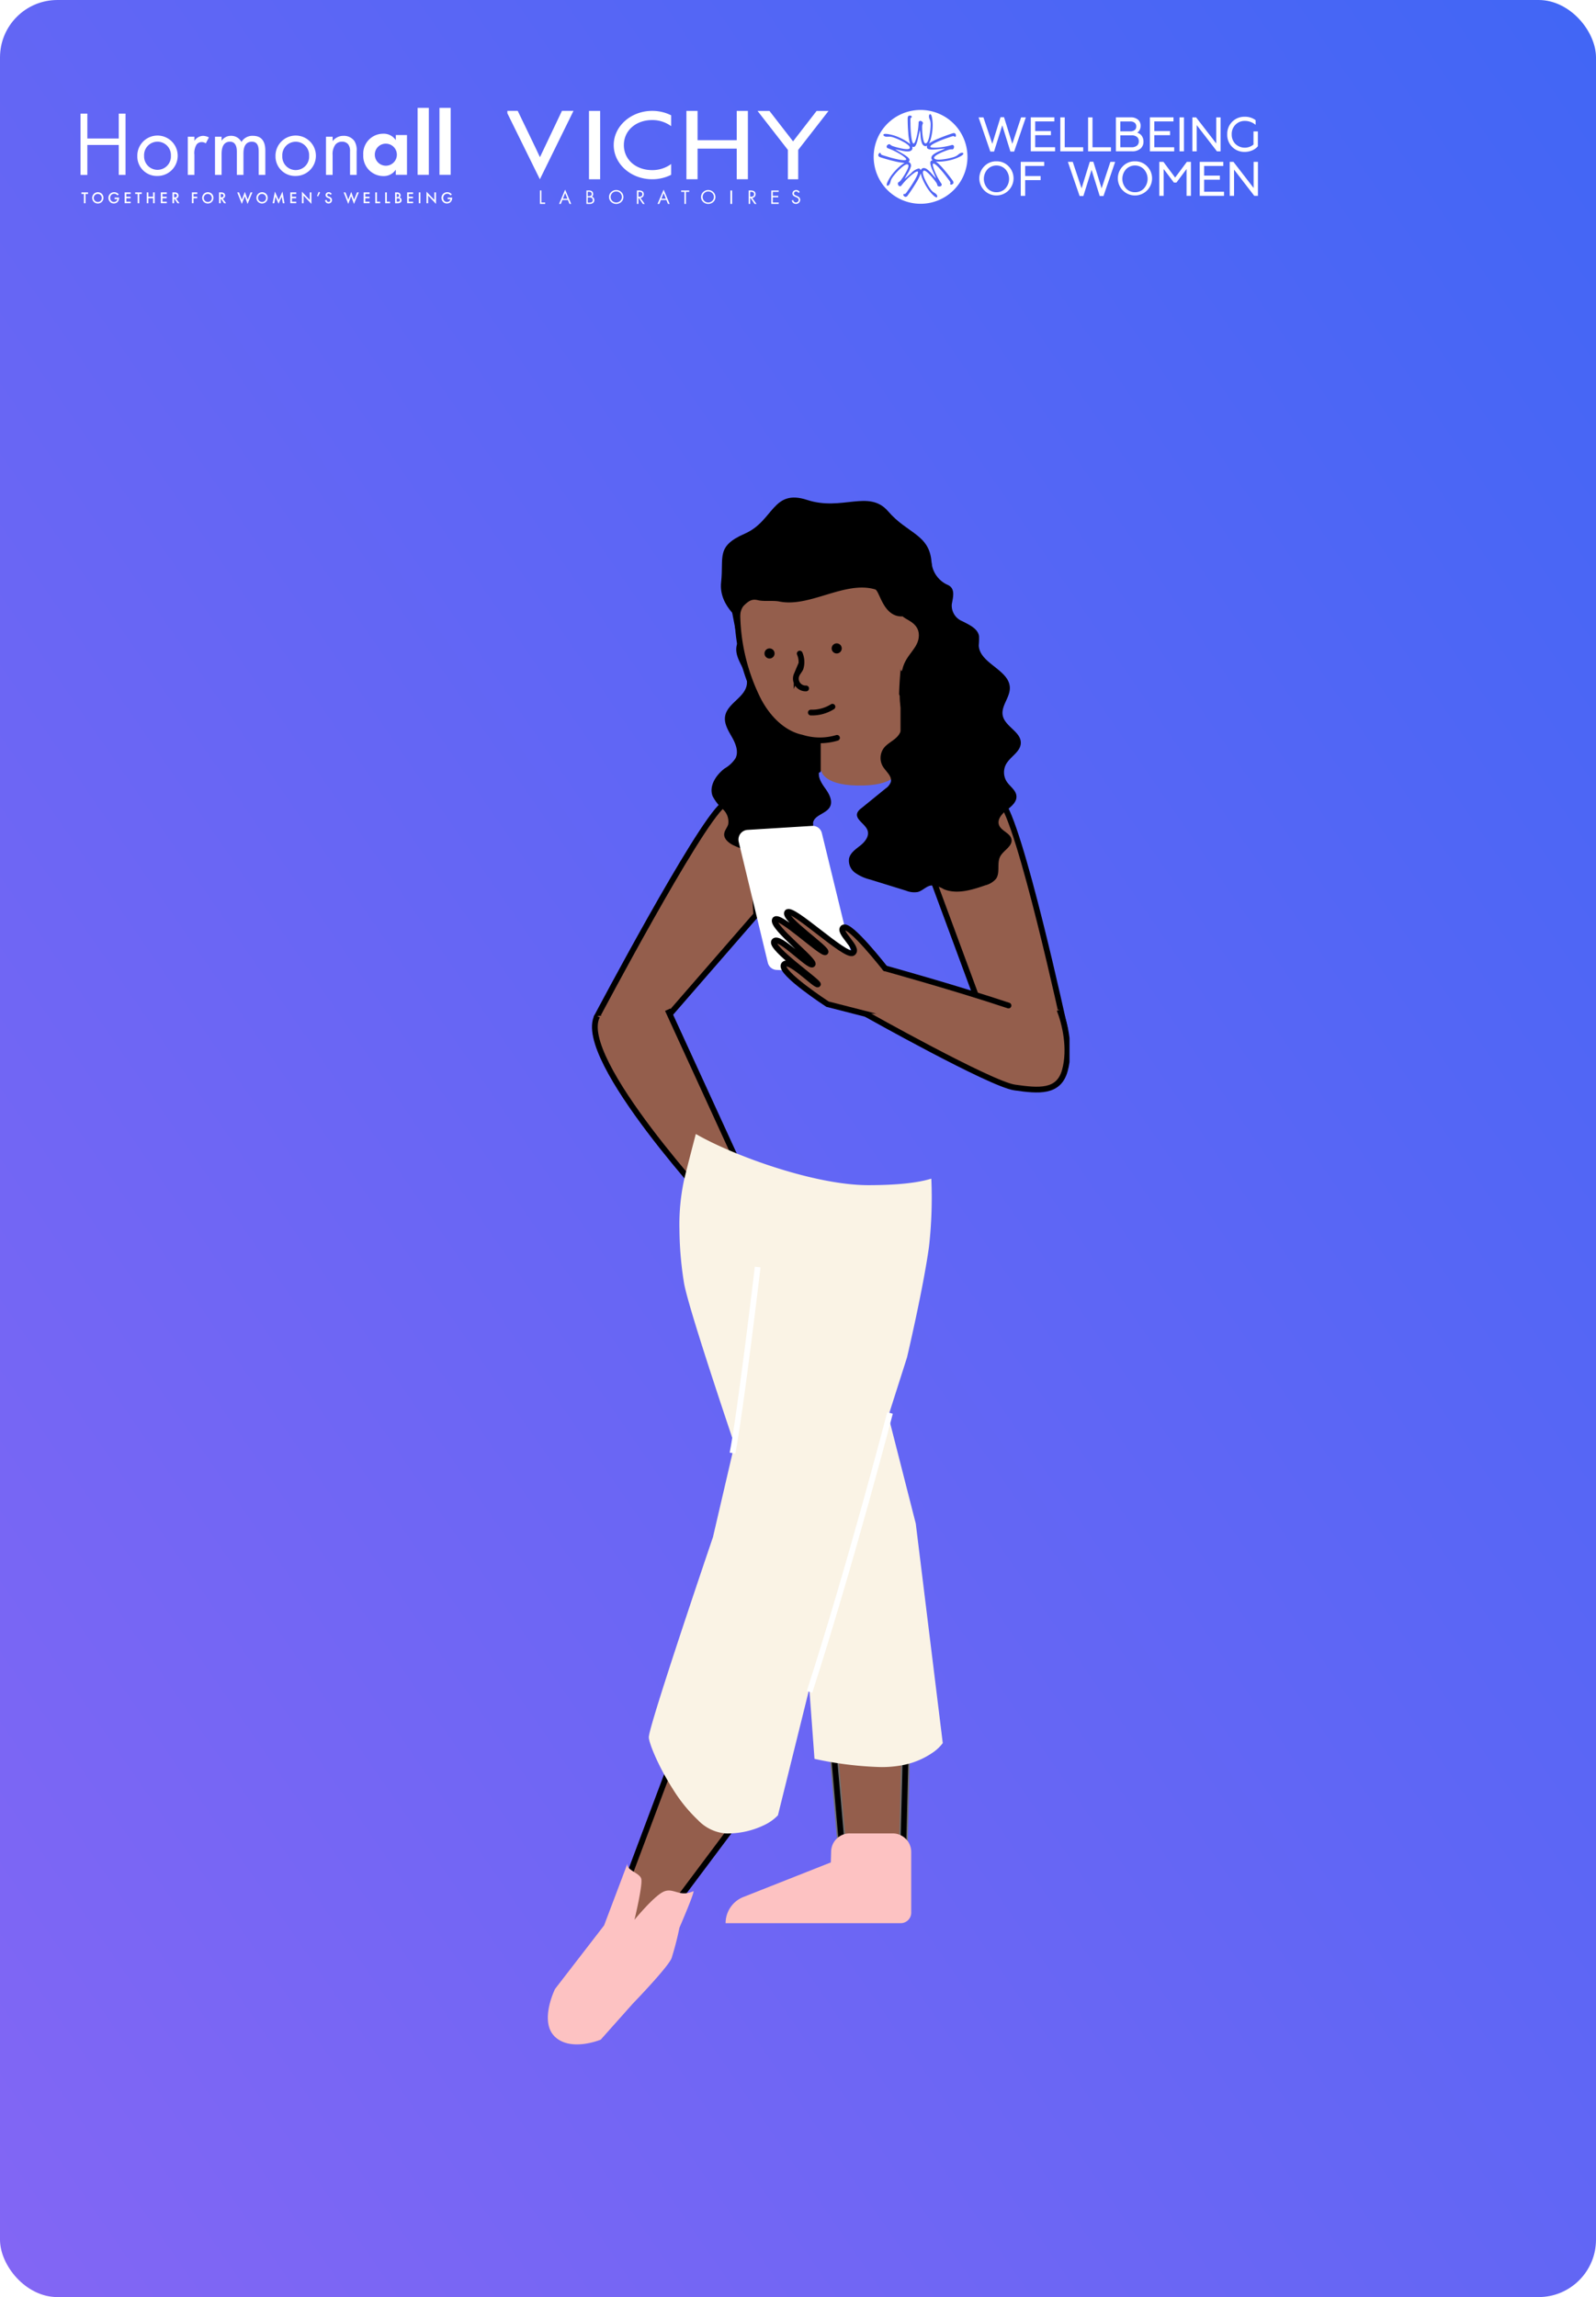 <svg xmlns="http://www.w3.org/2000/svg" xmlns:xlink="http://www.w3.org/1999/xlink" width="278" height="400" viewBox="0 0 278 400">
  <defs>
    <linearGradient id="linear-gradient" y1="1" x2="1" gradientUnits="objectBoundingBox">
      <stop offset="0" stop-color="#8366f4"/>
      <stop offset="1" stop-color="#4166f5"/>
    </linearGradient>
    <clipPath id="clip-path">
      <rect id="Rectangle_257" data-name="Rectangle 257" width="90.871" height="269.36" fill="none"/>
    </clipPath>
    <clipPath id="clip-path-2">
      <rect id="Rectangle_74581" data-name="Rectangle 74581" width="314.673" height="445.037" fill="none"/>
    </clipPath>
    <clipPath id="clip-path-10">
      <rect id="Rectangle_74594" data-name="Rectangle 74594" width="55.946" height="18.753" fill="none"/>
    </clipPath>
    <clipPath id="clip-path-12">
      <rect id="Rectangle_74596" data-name="Rectangle 74596" width="68.529" height="18.753" fill="none"/>
    </clipPath>
    <clipPath id="clip-Puberty_Playbook">
      <rect width="278" height="400"/>
    </clipPath>
  </defs>
  <g id="Puberty_Playbook" clip-path="url(#clip-Puberty_Playbook)">
    <rect id="GettyImages-1796527477" width="278" height="400" rx="10" fill="url(#pattern)"/>
    <g id="Group_12265" data-name="Group 12265">
      <rect id="GettyImages-1288684799" width="278" height="400" rx="10" fill="url(#linear-gradient)"/>
    </g>
    <g id="Group_12503" data-name="Group 12503" transform="translate(95.423 86.64)">
      <path id="Path_1454" data-name="Path 1454" d="M17.834,148.8l-9.6,25.574.588,5.653,6.468-2.125,16.363-21.852Z" transform="translate(3.923 70.93)" fill="#945e4c"/>
      <path id="Path_1455" data-name="Path 1455" d="M17.834,148.8l-9.6,25.574.588,5.653,6.468-2.125,8.452-11.287,7.911-10.565Z" transform="translate(3.923 70.93)" fill="none" stroke="#000" stroke-miterlimit="10" stroke-width="1"/>
      <path id="Path_1456" data-name="Path 1456" d="M33.381,144.789l2.547,29,6.271,1.962,3.625-.983.784-32.14Z" transform="translate(15.911 67.989)" fill="#945e4c" stroke="#707070" stroke-width="1.5"/>
      <path id="Path_1457" data-name="Path 1457" d="M33.381,144.789l2.547,29,6.271,1.962,3.625-.983.784-32.14Z" transform="translate(15.911 67.989)" fill="none" stroke="#000" stroke-miterlimit="10" stroke-width="1"/>
      <g id="Group_570" data-name="Group 570">
        <g id="Group_569" data-name="Group 569" clip-path="url(#clip-path)">
          <path id="Path_1458" data-name="Path 1458" d="M32.4,34.427s-.391-.784-4.7,2.744S5.827,73.913,5.827,73.913L13.1,79.764,33.519,56.276Z" transform="translate(2.778 16.375)" fill="#945e4c"/>
          <path id="Path_1459" data-name="Path 1459" d="M32.4,34.427s-.391-.784-4.7,2.744S5.827,73.913,5.827,73.913L13.1,79.764,33.519,56.276Z" transform="translate(2.778 16.375)" fill="none" stroke="#000" stroke-miterlimit="10" stroke-width="1"/>
          <path id="Path_1460" data-name="Path 1460" d="M5.96,61.5c-3.9,7.386,21.09,34.2,21.09,34.2l5.193-4.753L18.231,60.395" transform="translate(2.644 28.788)" fill="#945e4c"/>
          <path id="Path_1461" data-name="Path 1461" d="M5.96,61.5c-3.9,7.386,21.09,34.2,21.09,34.2l5.193-4.753L18.231,60.395" transform="translate(2.644 28.788)" fill="none" stroke="#000" stroke-miterlimit="10" stroke-width="1"/>
          <path id="Subtraction_1" data-name="Subtraction 1" d="M13.374,121.8a7.5,7.5,0,0,1-4.818-2.329,26.539,26.539,0,0,1-4.294-5.277C1.7,110.217,0,106.051,0,105.04c0-2.033,11.058-34.507,11.17-34.835l3.753-16.124c-3.71-11.026-8.249-24.864-8.8-28.167a60.95,60.95,0,0,1-.79-9.358,36.847,36.847,0,0,1,.79-8.476C6.556,6.276,7.251,3.558,8.188,0c6.263,3.643,20.558,8.914,30.026,8.914,4.887,0,8.585-.382,10.991-1.134A76.1,76.1,0,0,1,48.8,19.643C47.781,27,45,38.781,44.976,38.9l-3.258,10.21L46.5,67.853l4.7,38.216a7.285,7.285,0,0,1-1.66,1.592,13.832,13.832,0,0,1-5.787,2.327,19.57,19.57,0,0,1-3.375.256,61.607,61.607,0,0,1-11.521-1.431l-.9-12.221L22.488,118.64a7.862,7.862,0,0,1-2.131,1.578A14.647,14.647,0,0,1,13.374,121.8Z" transform="translate(17.593 110.824)" fill="#faf3e5" stroke="rgba(0,0,0,0)" stroke-miterlimit="10" stroke-width="1"/>
          <path id="Path_1464" data-name="Path 1464" d="M51.644,34.017s.93-.716,4.263,2.67,11.17,39.594,11.17,39.594l-4.7,8.039L56.054,82.6,44.631,50.6Z" transform="translate(22.977 16.185)" fill="#945e4c"/>
          <path id="Path_1465" data-name="Path 1465" d="M51.5,34.017s.93-.716,4.263,2.67,11.17,39.594,11.17,39.594l-4.7,8.039L55.9,82.6,44.254,51.112Z" transform="translate(23.126 16.185)" fill="none" stroke="#000" stroke-miterlimit="10" stroke-width="1"/>
          <path id="Path_1467" data-name="Path 1467" d="M27.834,15.329c-2.128.056-4.278,1.773-4.217,3.9.062,2.181,2.255,4.045,1.812,6.18-.452,2.174-3.383,3.167-3.752,5.356-.217,1.28.535,2.5,1.177,3.625s1.211,2.513.645,3.681a5.516,5.516,0,0,1-1.881,1.781c-1.519,1.131-2.8,3.073-2.118,4.841a8.052,8.052,0,0,0,1.784,2.276,2.926,2.926,0,0,1,.93,2.626c-.171.586-.653,1.072-.7,1.68-.063.842.715,1.49,1.455,1.895a14.239,14.239,0,0,0,11.571.443c1.217-.444,2.562-1.268,2.6-2.564A10.239,10.239,0,0,1,37,49.285c.278-1.342,2.289-1.521,2.933-2.73.536-1.013-.112-2.23-.78-3.162s-1.415-2.041-1.054-3.129c.412-1.246,2.058-1.707,2.566-2.918a2.77,2.77,0,0,0-.25-2.3c-.369-.709-.9-1.319-1.323-2a7.552,7.552,0,0,1-1.026-5.207" transform="translate(9.206 7.307)"/>
          <path id="Path_1468" data-name="Path 1468" d="M32.02,39.23V26.736l14.4-9.113V32.616s.146,4.52.146,5.879" transform="translate(15.263 8.4)" fill="#945e4c"/>
          <path id="Path_1469" data-name="Path 1469" d="M32.02,39.23V26.736l14.4-9.113V32.616s.146,4.52.146,5.879" transform="translate(15.263 8.4)" fill="none" stroke="#000" stroke-linecap="round" stroke-miterlimit="10" stroke-width="0.497"/>
          <path id="Path_1470" data-name="Path 1470" d="M24.568,21.952s-4.606-2.812-4.115-7.209S19.5,8.507,24.568,6.295,29.37-1.571,35.445.418s10.769-1.9,14.11,1.989,7.16,3.971,7.546,8.779.574,7.183.574,7.183l-5.083,5.1L25.156,21.952" transform="translate(9.732 0)"/>
          <path id="Path_1471" data-name="Path 1471" d="M51.031,32.15A65.743,65.743,0,0,1,52.172,21.8L50.69,15.338a14.42,14.42,0,0,0-8.9-10.245l-.707-.272A20.923,20.923,0,0,0,25.923,7.008c-1.794,1.391-3.566,3.863-3.566,10.616a34.2,34.2,0,0,0,3.557,15.421c1.72,3.4,4.474,6.053,7.662,6.722a10.481,10.481,0,0,0,6.139.047" transform="translate(10.657 2.032)" fill="#945e4c"/>
          <path id="Path_1472" data-name="Path 1472" d="M51.031,32.15A65.743,65.743,0,0,1,52.172,21.8L50.69,15.338a14.42,14.42,0,0,0-8.9-10.245l-.707-.272A20.923,20.923,0,0,0,25.923,7.008c-1.794,1.391-3.566,3.863-3.566,10.616a34.2,34.2,0,0,0,3.557,15.421c1.72,3.4,4.474,6.053,7.662,6.722a10.481,10.481,0,0,0,6.139.047" transform="translate(10.657 2.032)" fill="none" stroke="#000" stroke-linecap="round" stroke-miterlimit="10" stroke-width="1"/>
          <path id="Path_1473" data-name="Path 1473" d="M24.023,39.42l11.323-.7A1.636,1.636,0,0,1,37.017,40l5.419,22.222a1.677,1.677,0,0,1-1.645,2.113L29.1,63.8a1.641,1.641,0,0,1-1.506-1.282L22.54,41.527a1.689,1.689,0,0,1,1.483-2.107" transform="translate(10.72 18.455)" fill="#fff"/>
          <path id="Path_1474" data-name="Path 1474" d="M40.093,55.117,36.566,62.8,64.3,75.374,68.51,64.015Z" transform="translate(17.43 26.273)" fill="#945e4c"/>
          <path id="Path_1475" data-name="Path 1475" d="M46.051,58.7c-.09-.087-6.087-7.8-7.262-7.112s2.88,3.652,1.61,4.44-10.6-8.167-11.409-7.085,7.221,6.469,6.661,6.94-8.286-6.921-8.82-5.625,7.16,7.154,6.583,7.748-5.867-5.174-6.7-4.017S34.79,61.27,34.329,61.5s-5.238-4.8-5.954-3.4,7.637,6.834,7.637,6.834l8.213,2.1" transform="translate(12.707 23.285)" fill="#945e4c"/>
          <path id="Path_1476" data-name="Path 1476" d="M46.051,58.7c-.09-.087-6.087-7.8-7.262-7.112s2.88,3.652,1.61,4.44-10.6-8.167-11.409-7.085,7.221,6.469,6.661,6.94-8.286-6.921-8.82-5.625,7.16,7.154,6.583,7.748-5.867-5.174-6.7-4.017S34.79,61.27,34.329,61.5s-5.238-4.8-5.954-3.4,7.637,6.834,7.637,6.834l8.213,2.1" transform="translate(12.707 23.285)" fill="none" stroke="#000" stroke-linecap="round" stroke-miterlimit="10" stroke-width="1"/>
          <path id="Path_1477" data-name="Path 1477" d="M61.279,61.994c-9.217-3.074-21.488-6.475-21.488-6.475" transform="translate(18.967 26.464)" fill="#945e4c"/>
          <path id="Path_1478" data-name="Path 1478" d="M61.279,61.994c-9.217-3.074-21.488-6.475-21.488-6.475" transform="translate(18.967 26.464)" fill="none" stroke="#000" stroke-linecap="round" stroke-miterlimit="10" stroke-width="1"/>
          <path id="Path_1479" data-name="Path 1479" d="M37.5,61.12S59.241,73.339,63.444,73.943s7.664.918,8.737-2.936,0-8.278-.926-10.613" transform="translate(17.874 28.788)" fill="#945e4c"/>
          <path id="Path_1480" data-name="Path 1480" d="M37.5,61.12S59.241,73.339,63.444,73.943s7.664.918,8.737-2.936,0-8.278-.926-10.613" transform="translate(17.874 28.788)" fill="none" stroke="#000" stroke-miterlimit="10" stroke-width="1"/>
          <path id="Path_1481" data-name="Path 1481" d="M32.266,29.669V33.48s.372,2.761,7.525,2.516,6.271-4.157,6.271-4.157Z" transform="translate(15.38 14.142)" fill="#945e4c"/>
          <path id="Path_1482" data-name="Path 1482" d="M44.534,29.466a9.749,9.749,0,0,0,.186,4.325c.233,1.438.282,3.058-.632,4.192-.688.852-1.809,1.274-2.479,2.141a2.909,2.909,0,0,0-.173,3.216c.549.9,1.645,1.691,1.382,2.71a2.344,2.344,0,0,1-.91,1.131l-4.266,3.467a1.941,1.941,0,0,0-.653.755c-.447,1.183,1.437,1.926,1.8,3.136.294.97-.478,1.93-1.271,2.562s-1.734,1.252-1.967,2.24A2.605,2.605,0,0,0,36.6,61.849a7.656,7.656,0,0,0,2.6,1.175l6.264,1.939a3.77,3.77,0,0,0,2.066.233c.846-.227,1.478-1.029,2.346-1.139a4.558,4.558,0,0,1,2.188.66c2.283.933,4.866.128,7.2-.679a3.579,3.579,0,0,0,1.893-1.149c.749-1.1.1-2.692.716-3.869.573-1.094,2.177-1.769,1.968-2.986-.19-1.116-1.8-1.443-2.177-2.512-.346-.981.517-1.946,1.339-2.583s1.782-1.413,1.7-2.45c-.077-1.019-1.116-1.648-1.683-2.5a2.993,2.993,0,0,1-.127-3.039c.737-1.333,2.51-2.146,2.569-3.668.077-1.962-2.744-2.877-3.142-4.8-.341-1.646,1.248-3.135,1.233-4.817-.027-3.179-5.319-4.247-5.412-7.425a12.108,12.108,0,0,0,.047-1.6c-.216-1.326-1.694-1.96-2.884-2.584a2.935,2.935,0,0,1-1.861-2.971c.22-1.232.656-2.7-.65-3.336a4.771,4.771,0,0,1-2.86-3.768c-.217-1.311-1.31.546-1.855-.666" transform="translate(16.923 3.489)"/>
          <path id="Path_1483" data-name="Path 1483" d="M42.074,13.979c.357.636,2.856,1.076,2.856,3.355s-2.252,3.3-2.856,5.879-1.323-10.068,0-9.234" transform="translate(19.7 6.644)" fill="#945e4c"/>
          <path id="Path_1484" data-name="Path 1484" d="M26.17,90.741s-2.987,25.239-4.386,32.41" transform="translate(10.384 43.253)" fill="none" stroke="#fff" stroke-miterlimit="10" stroke-width="1"/>
          <path id="Path_1485" data-name="Path 1485" d="M44.889,107.952s-7.01,26.911-14.018,48.557" transform="translate(14.715 51.457)" fill="none" stroke="#fff" stroke-miterlimit="10" stroke-width="1"/>
          <path id="Path_1486" data-name="Path 1486" d="M35.237,18.074a.878.878,0,1,1-.877-.877.877.877,0,0,1,.877.877" transform="translate(15.959 8.197)"/>
          <path id="Path_1487" data-name="Path 1487" d="M27.314,18.669a.878.878,0,1,1-.877-.877.877.877,0,0,1,.877.877" transform="translate(12.183 8.481)"/>
          <path id="Path_1488" data-name="Path 1488" d="M29.929,18.4a3.685,3.685,0,0,1,.146,2.555c-.183.406-.509.734-.682,1.144a1.707,1.707,0,0,0,1.657,2.37" transform="translate(13.948 8.77)" fill="none" stroke="#000" stroke-linecap="round" stroke-miterlimit="10" stroke-width="1"/>
          <path id="Path_1489" data-name="Path 1489" d="M31.024,25.682a6.694,6.694,0,0,0,3.766-1.014" transform="translate(14.788 11.758)" fill="none" stroke="#000" stroke-linecap="round" stroke-miterlimit="10" stroke-width="1"/>
          <path id="Path_1490" data-name="Path 1490" d="M22.768,23.453c.467-1.974.072-4.888,1.187-5.952.885-.845,1.413-1.13,2.426-.882s2.658.009,3.674.22c5.322,1.1,11.429-3.665,16.71-2.107.859.254,1.443,5.413,5.4,4.631.861-.17-1.731-4.833-1.6-6.248a6.226,6.226,0,0,0-.952-3.464A20.132,20.132,0,0,0,46.9,5.394a8.838,8.838,0,0,0-5.945-2.6,26.646,26.646,0,0,0-9.9.814,7.941,7.941,0,0,0-2.444,1.022A14.018,14.018,0,0,0,25.957,7.3a23.881,23.881,0,0,0-2.894,4.025A13.068,13.068,0,0,0,21.5,16.889" transform="translate(10.246 1.26)"/>
          <path id="Path_1491" data-name="Path 1491" d="M13.918,161.043c-.471,1.243,2.058,1.666,2.352,2.744s-1.177,7.153-1.177,7.153,3.528-4.312,5.193-4.948,2.646,1.029,5,0c.659-.636-2.358,6.32-2.358,6.32a53.073,53.073,0,0,1-1.364,5.291c-.588,1.568-6.762,7.937-6.762,7.937l-5.585,6.271s-5.149,2.156-7.964-.489,0-8.33,0-8.33L9.8,171.92s4.587-12.12,4.115-10.877" transform="translate(0 76.721)" fill="#fdc2c2"/>
          <path id="Path_1492" data-name="Path 1492" d="M42.57,157.53h7.5a3.232,3.232,0,0,1,3.232,3.232v10.571a1.824,1.824,0,0,1-1.824,1.825H20.971a4.9,4.9,0,0,1,3.1-4.556l15.226-6.019.056-1.929a3.222,3.222,0,0,1,3.219-3.126" transform="translate(9.996 75.089)" fill="#fdc2c2"/>
        </g>
      </g>
    </g>
    <g id="Group_12568" data-name="Group 12568" transform="translate(-5)">
      <path id="Path_17097" data-name="Path 17097" d="M37.183,41.759h5.471V37.425h1.183v10.67H42.655V42.88H37.183V48.1H36V37.425h1.184Z" transform="translate(-16.97 -17.641)" fill="#fff"/>
      <g id="Group_12541" data-name="Group 12541">
        <g id="Group_12540" data-name="Group 12540" clip-path="url(#clip-path-2)">
          <path id="Path_17098" data-name="Path 17098" d="M55.883,48.206a2.339,2.339,0,0,0,4.671.241,2.283,2.283,0,0,0,0-.241,2.34,2.34,0,1,0-4.671,0m-1.184,0a3.519,3.519,0,1,1,3.552,3.486h-.033A3.409,3.409,0,0,1,54.7,48.4c0-.063,0-.127,0-.19" transform="translate(-25.784 -21.049)" fill="#fff"/>
          <path id="Path_17099" data-name="Path 17099" d="M71.342,44.908h1.152v.721a1.845,1.845,0,0,1,1.5-.88,2.411,2.411,0,0,1,1.023.27l-.543,1.04a1.191,1.191,0,0,0-.672-.224,1.114,1.114,0,0,0-.927.417,2.859,2.859,0,0,0-.384,1.792v3.5H71.342V44.908Z" transform="translate(-33.629 -21.093)" fill="#fff"/>
          <path id="Path_17100" data-name="Path 17100" d="M80.3,44.906H81.45v.7a1.929,1.929,0,0,1,1.648-.863,1.986,1.986,0,0,1,1.808,1.072,2.213,2.213,0,0,1,2-1.072c1.969,0,2.16,1.648,2.16,2.592v4.208H87.913V47.514c0-.752-.1-1.744-1.183-1.744-1.328,0-1.472,1.28-1.472,2.08v3.695H84.106V47.608c0-.464.015-1.84-1.2-1.84-1.313,0-1.455,1.359-1.455,2.16v3.616H80.3V44.9Z" transform="translate(-37.852 -21.091)" fill="#fff"/>
          <path id="Path_17101" data-name="Path 17101" d="M101.422,48.206a2.339,2.339,0,0,0,4.672.241c0-.08,0-.161,0-.241a2.34,2.34,0,1,0-4.672,0m-1.184,0a3.519,3.519,0,1,1,3.552,3.486h-.033a3.409,3.409,0,0,1-3.518-3.3c0-.063,0-.127,0-.19" transform="translate(-47.25 -21.049)" fill="#fff"/>
          <path id="Path_17102" data-name="Path 17102" d="M116.882,44.906h1.152v.767a2.345,2.345,0,0,1,1.9-.927,2.253,2.253,0,0,1,1.9.912,2.967,2.967,0,0,1,.384,1.776v4.111h-1.152V47.464a1.954,1.954,0,0,0-.3-1.216,1.3,1.3,0,0,0-1.087-.48,1.449,1.449,0,0,0-1.168.512,2.8,2.8,0,0,0-.48,1.793v3.471h-1.152V44.9Z" transform="translate(-55.096 -21.092)" fill="#fff"/>
          <path id="Path_17103" data-name="Path 17103" d="M131.171,47.738a1.92,1.92,0,1,0,1.919-1.953,1.9,1.9,0,0,0-1.92,1.873c0,.027,0,.053,0,.08Zm3.648-3.456h1.952v6.926h-1.952v-.9a2.483,2.483,0,0,1-2.128,1.12,3.514,3.514,0,0,1-3.534-3.694,3.472,3.472,0,0,1,3.44-3.68,2.511,2.511,0,0,1,2.224,1.12v-.9Z" transform="translate(-60.882 -20.767)" fill="#fff"/>
        </g>
      </g>
      <rect id="Rectangle_74582" data-name="Rectangle 74582" width="1.952" height="11.66" transform="translate(77.743 18.781)" fill="#fff"/>
      <rect id="Rectangle_74583" data-name="Rectangle 74583" width="1.952" height="11.66" transform="translate(81.55 18.781)" fill="#fff"/>
      <path id="Path_17104" data-name="Path 17104" d="M37.011,63.648v1.617h-.289V63.648h-.433v-.27h1.156v.27Z" transform="translate(-17.106 -29.875)" fill="#fff"/>
      <g id="Group_12543" data-name="Group 12543">
        <g id="Group_12542" data-name="Group 12542" clip-path="url(#clip-path-2)">
          <path id="Path_17105" data-name="Path 17105" d="M41.507,64.3a.7.7,0,1,0-.7.714.676.676,0,0,0,.7-.655c0-.02,0-.039,0-.059m.289,0a.982.982,0,1,1-.985-.98h0a.959.959,0,0,1,.982.933V64.3" transform="translate(-18.776 -29.846)" fill="#fff"/>
          <path id="Path_17106" data-name="Path 17106" d="M46.259,64.253h.778v.014a1.028,1.028,0,0,1-.28.764.879.879,0,0,1-.642.241.824.824,0,0,1-.643-.257.99.99,0,0,1,.705-1.7,1.023,1.023,0,0,1,.493.119.858.858,0,0,1,.306.283l-.229.162a.769.769,0,0,0-.232-.215.631.631,0,0,0-.334-.082.683.683,0,0,0-.5.2.784.784,0,0,0-.006,1.042.613.613,0,0,0,.473.19.568.568,0,0,0,.422-.168.5.5,0,0,0,.159-.32h-.47Z" transform="translate(-21.292 -29.845)" fill="#fff"/>
        </g>
      </g>
      <path id="Path_17107" data-name="Path 17107" d="M51.582,63.648h-.753v.478h.731v.27h-.731v.595h.753v.27H50.54V63.378h1.042Z" transform="translate(-23.823 -29.875)" fill="#fff"/>
      <path id="Path_17108" data-name="Path 17108" d="M54.717,63.648v1.617h-.289V63.648h-.433v-.27H55.15v.27Z" transform="translate(-25.452 -29.875)" fill="#fff"/>
      <path id="Path_17109" data-name="Path 17109" d="M58.1,64.128h.811v-.747H59.2v1.888h-.289V64.4H58.1v.869h-.289V63.381H58.1Z" transform="translate(-27.253 -29.877)" fill="#fff"/>
      <path id="Path_17110" data-name="Path 17110" d="M63.488,63.648h-.752v.478h.731v.27h-.731v.595h.753v.27H62.446V63.378h1.042v.27Z" transform="translate(-29.436 -29.875)" fill="#fff"/>
      <g id="Group_12545" data-name="Group 12545">
        <g id="Group_12544" data-name="Group 12544" clip-path="url(#clip-path-2)">
          <path id="Path_17111" data-name="Path 17111" d="M66.565,64.241h.09c.079,0,.4-.008.4-.309,0-.266-.252-.292-.394-.292h-.1Zm.048-.866a.843.843,0,0,1,.5.11.527.527,0,0,1,.224.444.518.518,0,0,1-.419.526l.589.807h-.348l-.54-.772h-.051v.772h-.289V63.375Z" transform="translate(-31.242 -29.872)" fill="#fff"/>
        </g>
      </g>
      <path id="Path_17112" data-name="Path 17112" d="M73.632,63.648h-.656v.478h.634v.27h-.634v.866h-.289V63.378h.946v.27Z" transform="translate(-34.263 -29.875)" fill="#fff"/>
      <g id="Group_12547" data-name="Group 12547">
        <g id="Group_12546" data-name="Group 12546" clip-path="url(#clip-path-2)">
          <path id="Path_17113" data-name="Path 17113" d="M77.754,64.3a.7.7,0,1,0-.7.714.676.676,0,0,0,.7-.655c0-.02,0-.039,0-.059m.289,0a.982.982,0,1,1-.985-.98h0a.959.959,0,0,1,.982.933V64.3" transform="translate(-35.862 -29.846)" fill="#fff"/>
          <path id="Path_17114" data-name="Path 17114" d="M81.918,64.241h.09c.079,0,.4-.008.4-.309,0-.266-.252-.292-.394-.292h-.1Zm.048-.866a.843.843,0,0,1,.5.11.527.527,0,0,1,.224.444.518.518,0,0,1-.419.526l.589.807H82.51l-.54-.772h-.051v.772H81.63V63.375Z" transform="translate(-38.479 -29.872)" fill="#fff"/>
        </g>
      </g>
      <path id="Path_17115" data-name="Path 17115" d="M87.944,63.3l.5,1.262.51-1.351.493,1.351L89.96,63.3h.312l-.845,2.01-.493-1.339-.5,1.339-.8-2.01h.311Z" transform="translate(-41.308 -29.796)" fill="#fff"/>
      <g id="Group_12549" data-name="Group 12549">
        <g id="Group_12548" data-name="Group 12548" clip-path="url(#clip-path-2)">
          <path id="Path_17116" data-name="Path 17116" d="M95.626,64.3a.7.7,0,1,0-.7.714.676.676,0,0,0,.7-.655c0-.02,0-.039,0-.059m.289,0a.982.982,0,1,1-.985-.98h0a.959.959,0,0,1,.982.933c0,.015,0,.031,0,.047" transform="translate(-44.286 -29.846)" fill="#fff"/>
        </g>
      </g>
      <path id="Path_17117" data-name="Path 17117" d="M99.284,65.142l.4-2.03.657,1.467L101,63.111l.357,2.03h-.294L100.869,64l-.55,1.226L99.776,64l-.2,1.141h-.293Z" transform="translate(-46.8 -29.75)" fill="#fff"/>
      <path id="Path_17118" data-name="Path 17118" d="M106.148,63.648H105.4v.478h.731v.27H105.4v.595h.753v.27h-1.042V63.378h1.042Z" transform="translate(-49.545 -29.875)" fill="#fff"/>
      <path id="Path_17119" data-name="Path 17119" d="M108.937,65.155V63.14l1.37,1.435V63.267h.289v2l-1.37-1.436v1.32Z" transform="translate(-51.351 -29.763)" fill="#fff"/>
      <path id="Path_17120" data-name="Path 17120" d="M114.211,63.2l.249.1-.351.7-.187-.077Z" transform="translate(-53.701 -29.789)" fill="#fff"/>
      <g id="Group_12551" data-name="Group 12551">
        <g id="Group_12550" data-name="Group 12550" clip-path="url(#clip-path-2)">
          <path id="Path_17121" data-name="Path 17121" d="M117.5,63.768a.292.292,0,0,0-.289-.187.234.234,0,0,0-.264.2.23.23,0,0,0,0,.027c0,.057.02.154.2.229l.19.077c.347.142.444.34.444.555a.582.582,0,0,1-.557.606h-.052a.552.552,0,0,1-.444-.19.61.61,0,0,1-.159-.368l.287-.062a.406.406,0,0,0,.079.241.3.3,0,0,0,.246.113.3.3,0,0,0,.312-.294c0-.008,0-.015,0-.022a.356.356,0,0,0-.27-.323l-.181-.077a.532.532,0,0,1-.386-.478.51.51,0,0,1,.52-.5l.032,0a.559.559,0,0,1,.38.127.635.635,0,0,1,.144.19Z" transform="translate(-54.951 -29.845)" fill="#fff"/>
        </g>
      </g>
      <path id="Path_17122" data-name="Path 17122" d="M123.007,63.3l.5,1.262.51-1.351.493,1.351.515-1.262h.312l-.844,2.01L124,63.969l-.5,1.339-.8-2.01Z" transform="translate(-57.837 -29.796)" fill="#fff"/>
      <path id="Path_17123" data-name="Path 17123" d="M130.329,63.648h-.753v.478h.731v.27h-.731v.595h.753v.27h-1.042V63.378h1.042Z" transform="translate(-60.944 -29.875)" fill="#fff"/>
      <path id="Path_17124" data-name="Path 17124" d="M133.406,63.378v1.617h.555v.27h-.844V63.378Z" transform="translate(-62.749 -29.875)" fill="#fff"/>
      <path id="Path_17125" data-name="Path 17125" d="M136.668,63.378v1.617h.555v.27h-.844V63.378Z" transform="translate(-64.287 -29.875)" fill="#fff"/>
      <g id="Group_12553" data-name="Group 12553">
        <g id="Group_12552" data-name="Group 12552" clip-path="url(#clip-path-2)">
          <path id="Path_17126" data-name="Path 17126" d="M139.93,64.988h.175a.5.5,0,0,0,.286-.073.271.271,0,0,0,.094-.21.283.283,0,0,0-.077-.2.416.416,0,0,0-.3-.085h-.181Zm0-.8h.088a.333.333,0,0,0,.235-.074.286.286,0,0,0,.073-.215.231.231,0,0,0-.068-.181.309.309,0,0,0-.229-.071h-.1Zm0-.811a.7.7,0,0,1,.521.147.486.486,0,0,1,.151.374.411.411,0,0,1-.057.224.31.31,0,0,1-.142.13.516.516,0,0,1,.244.136.491.491,0,0,1,.125.354.462.462,0,0,1-.125.34.734.734,0,0,1-.529.184h-.473V63.373Z" transform="translate(-65.824 -29.871)" fill="#fff"/>
        </g>
      </g>
      <path id="Path_17127" data-name="Path 17127" d="M144.651,63.648H143.9v.478h.731v.27H143.9v.595h.753v.27h-1.042V63.378h1.042Z" transform="translate(-67.694 -29.875)" fill="#fff"/>
      <rect id="Rectangle_74590" data-name="Rectangle 74590" width="0.289" height="1.888" transform="translate(77.939 33.503)" fill="#fff"/>
      <path id="Path_17128" data-name="Path 17128" d="M149.993,65.155V63.14l1.37,1.435V63.267h.289v2l-1.37-1.436v1.32Z" transform="translate(-70.704 -29.763)" fill="#fff"/>
      <g id="Group_12555" data-name="Group 12555">
        <g id="Group_12554" data-name="Group 12554" clip-path="url(#clip-path-2)">
          <path id="Path_17129" data-name="Path 17129" d="M156.015,64.253h.778v.014a1.028,1.028,0,0,1-.28.764.879.879,0,0,1-.642.241.823.823,0,0,1-.643-.257.989.989,0,0,1,.7-1.7,1.023,1.023,0,0,1,.493.119.858.858,0,0,1,.306.283l-.229.162a.77.77,0,0,0-.232-.215.631.631,0,0,0-.334-.082.683.683,0,0,0-.5.2.784.784,0,0,0-.006,1.042.613.613,0,0,0,.473.19.568.568,0,0,0,.422-.168.5.5,0,0,0,.159-.32h-.47v-.266Z" transform="translate(-73.029 -29.845)" fill="#fff"/>
        </g>
      </g>
      <path id="Path_17130" data-name="Path 17130" d="M244.407,36.535v5.1h-6.824v-5.1h-1.941v11.9h1.941V43.1h6.824v5.334h1.943v-11.9Z" transform="translate(-111.078 -17.222)" fill="#fff"/>
      <path id="Path_17131" data-name="Path 17131" d="M193.676,64.957h.307l.271-.681h.968l.273.681h.3l-1.061-2.491Zm1.061-1.89.395.984h-.786Z" transform="translate(-91.296 -29.445)" fill="#fff"/>
      <path id="Path_17132" data-name="Path 17132" d="M226.122,64.957h.305l.272-.681h.969l.272.681h.3l-1.057-2.491Zm1.062-1.89.392.984h-.786Z" transform="translate(-106.59 -29.445)" fill="#fff"/>
      <rect id="Rectangle_74592" data-name="Rectangle 74592" width="0.307" height="2.341" transform="translate(132.22 33.171)" fill="#fff"/>
      <rect id="Rectangle_74593" data-name="Rectangle 74593" width="1.944" height="11.903" transform="translate(107.595 19.313)" fill="#fff"/>
      <g id="Group_12557" data-name="Group 12557" transform="translate(93.374 19.308)">
        <g id="Group_12556" data-name="Group 12556" clip-path="url(#clip-path-10)">
          <path id="Path_17133" data-name="Path 17133" d="M185.964,36.525l-3.832,8.066c.023-.02-3.867-8.066-3.867-8.066h-2.011l5.867,11.909,5.854-11.909Z" transform="translate(-176.457 -36.525)" fill="#fff"/>
          <path id="Path_17134" data-name="Path 17134" d="M218.393,46.842c-2.852,0-4.937-1.829-4.937-4.357s2.084-4.36,4.937-4.36a5.551,5.551,0,0,1,3.3,1.063V37.3a7.316,7.316,0,0,0-3.3-.774c-3.7,0-6.706,2.667-6.706,5.955s3,5.952,6.706,5.952a7.3,7.3,0,0,0,3.3-.775V45.783a5.557,5.557,0,0,1-3.3,1.059" transform="translate(-193.16 -36.527)" fill="#fff"/>
          <path id="Path_17135" data-name="Path 17135" d="M202.7,65.087V62.74h.389q.787,0,.786.636a.505.505,0,0,1-.23.455.546.546,0,0,1,.325.216.652.652,0,0,1,.1.386.558.558,0,0,1-.251.5.922.922,0,0,1-.57.155Zm.229-2.118v.758h.135a.9.9,0,0,0,.385-.063.274.274,0,0,0,.164-.287.371.371,0,0,0-.155-.345.89.89,0,0,0-.391-.063Zm0,.983v.908h.3c.4,0,.575-.161.575-.444s-.184-.464-.609-.464Z" transform="translate(-188.925 -48.882)" fill="#fff"/>
          <path id="Path_17136" data-name="Path 17136" d="M211.4,62.61a1.231,1.231,0,0,1,.882.353,1.146,1.146,0,0,1,.368.857,1.128,1.128,0,0,1-.368.853,1.29,1.29,0,0,1-1.768,0,1.138,1.138,0,0,1-.367-.853,1.157,1.157,0,0,1,.367-.857,1.241,1.241,0,0,1,.886-.353m0,.24a.964.964,0,0,0-.717,1.623l.022.022a.99.99,0,0,0,1.389,0,.949.949,0,0,0,.02-1.343l-.018-.018a.947.947,0,0,0-.695-.284" transform="translate(-192.435 -48.821)" fill="#fff"/>
          <path id="Path_17137" data-name="Path 17137" d="M241.711,62.609a1.229,1.229,0,0,1,.884.353,1.148,1.148,0,0,1,.37.856,1.13,1.13,0,0,1-.367.853,1.289,1.289,0,0,1-1.768,0,1.13,1.13,0,0,1-.369-.853,1.148,1.148,0,0,1,.369-.857,1.231,1.231,0,0,1,.884-.353m0,.241A.965.965,0,0,0,241,64.475a.215.215,0,0,0,.019.019.954.954,0,0,0,.695.284.966.966,0,0,0,.7-.284.949.949,0,0,0,.018-1.343l-.018-.017a.96.96,0,0,0-.7-.284" transform="translate(-206.723 -48.82)" fill="#fff"/>
          <path id="Path_17138" data-name="Path 17138" d="M271.731,62.969l-.209.134a.443.443,0,0,0-.4-.253.391.391,0,0,0-.273.1.319.319,0,0,0-.114.258.29.29,0,0,0,.122.233,1.1,1.1,0,0,0,.246.132l.152.072a1.218,1.218,0,0,1,.392.236.546.546,0,0,1,.168.418.683.683,0,0,1-.211.51.719.719,0,0,1-.522.209.739.739,0,0,1-.478-.162.78.78,0,0,1-.253-.44l.254-.07a.516.516,0,0,0,.156.307.422.422,0,0,0,.311.124.489.489,0,0,0,.339-.132.416.416,0,0,0,.143-.324.371.371,0,0,0-.133-.294,1.2,1.2,0,0,0-.3-.169l-.142-.062a1.161,1.161,0,0,1-.356-.215.5.5,0,0,1-.153-.379.551.551,0,0,1,.2-.435.687.687,0,0,1,.456-.161.64.64,0,0,1,.6.361" transform="translate(-220.812 -48.82)" fill="#fff"/>
        </g>
      </g>
      <path id="Path_17139" data-name="Path 17139" d="M263.606,62.752v2.34h1.288v-.246h-1.026v-.916h.95v-.243h-.95v-.694h1.026v-.242Z" transform="translate(-124.259 -29.58)" fill="#fff"/>
      <path id="Path_17140" data-name="Path 17140" d="M187.374,62.751v2.341h.912v-.245h-.65v-2.1Z" transform="translate(-88.325 -29.58)" fill="#fff"/>
      <path id="Path_17141" data-name="Path 17141" d="M233.913,62.75v.242h.568v2.1h.262v-2.1h.572V62.75Z" transform="translate(-110.263 -29.579)" fill="#fff"/>
      <g id="Group_12559" data-name="Group 12559" transform="translate(93.374 19.308)">
        <g id="Group_12558" data-name="Group 12558" clip-path="url(#clip-path-10)">
          <path id="Path_17142" data-name="Path 17142" d="M219.593,64.06v1.03h-.261V62.747h.34q.857,0,.857.646a.642.642,0,0,1-.158.447.627.627,0,0,1-.431.2l.747,1.052h-.318l-.71-1.03Zm0-1.071v.842h.08a.939.939,0,0,0,.408-.073.358.358,0,0,0,.188-.346.373.373,0,0,0-.179-.358.978.978,0,0,0-.418-.063Z" transform="translate(-196.763 -48.886)" fill="#fff"/>
          <path id="Path_17143" data-name="Path 17143" d="M256.416,64.06v1.03h-.261V62.747h.338c.576,0,.859.216.859.646a.647.647,0,0,1-.155.447.627.627,0,0,1-.432.2l.749,1.052h-.321l-.713-1.03Zm0-1.071v.842h.082a.948.948,0,0,0,.408-.073.361.361,0,0,0,.186-.346.372.372,0,0,0-.18-.358.971.971,0,0,0-.418-.063Z" transform="translate(-214.121 -48.886)" fill="#fff"/>
        </g>
      </g>
      <path id="Path_17144" data-name="Path 17144" d="M265.264,41.839l-4.111-5.3h-2.075l5.285,6.788v5.115h1.8V43.325l5.281-6.787v0h-2.076Z" transform="translate(-122.125 -17.222)" fill="#fff"/>
      <g id="Group_12561" data-name="Group 12561" transform="translate(156.471 17.134)">
        <g id="Group_12560" data-name="Group 12560" clip-path="url(#clip-path-12)">
          <path id="Path_17145" data-name="Path 17145" d="M302.754,48.227h0c.039-.1.208-.4.5-.894a4.891,4.891,0,0,0,.53-1.1.719.719,0,0,0-.183-.862.471.471,0,0,0-.2-.084.54.54,0,0,0,.185-.258c.089-.276-.313-.676-1.194-1.186-.807-.474-1.227-.722-1.282-.756.105.007.445.073,1,.2a5.313,5.313,0,0,0,1.132.165c.027,0,.054,0,.08,0,.415-.012.672-.159.762-.44a.544.544,0,0,0-.045-.415.526.526,0,0,0,.274.078c.289,0,.546-.5.76-1.5.2-.9.307-1.387.323-1.454a9.946,9.946,0,0,1,.12,1.018,4.987,4.987,0,0,0,.217,1.2c.14.391.361.589.654.589a.5.5,0,0,0,.288-.094.569.569,0,0,0-.025.394c.065.2.379.3.928.3a7,7,0,0,0,.735-.044c.928-.091,1.414-.138,1.481-.143-.089.057-.4.2-.929.43a4.962,4.962,0,0,0-1.078.579c-.329.253-.449.524-.358.8a.509.509,0,0,0,.2.256.529.529,0,0,0-.284.1c-.234.17-.143.729.268,1.662.357.816.568,1.3.594,1.366-.083-.068-.318-.321-.7-.751a4.82,4.82,0,0,0-.884-.845.982.982,0,0,0-.542-.2.568.568,0,0,0-.334.11.521.521,0,0,0-.192.294.534.534,0,0,0-.193-.269.285.285,0,0,0-.173-.052,2.671,2.671,0,0,0-1.324.82c-.754.669-1.068.946-1.116.985Zm2.8-.962h0a4.65,4.65,0,0,0,.321,1.019,9.6,9.6,0,0,0,1.021,1.845,7.85,7.85,0,0,0,.706.834c.312.318.541.481.68.481a.143.143,0,0,0,.081-.024c.117-.085.092-.245-.075-.474a1.041,1.041,0,0,0-.265-.227c-.1-.067-.2-.135-.308-.2a2.489,2.489,0,0,1-.478-.521,10.379,10.379,0,0,1-.922-1.6,4.4,4.4,0,0,1-.38-1.048c-.045-.26-.008-.435.109-.521a.173.173,0,0,1,.108-.032c.195,0,.521.238.971.707a12.8,12.8,0,0,1,1.021,1.225,1.466,1.466,0,0,1,.319.687.392.392,0,0,0,.3.135h.033a.513.513,0,0,0,.307-.093.311.311,0,0,0,.082-.161.229.229,0,0,0,.005-.174,12.039,12.039,0,0,1-1.133-2.053,5.876,5.876,0,0,1-.289-.769c-.132-.409-.156-.646-.073-.706a.139.139,0,0,1,.08-.024c.2,0,.587.323,1.158.96a19.024,19.024,0,0,1,1.272,1.573l.187.243c.094.12.169.224.224.307a.609.609,0,0,1,.105.248.237.237,0,0,1-.079.172l.128.177a.718.718,0,0,0,.329-.11.327.327,0,0,0,.153-.263.609.609,0,0,0-.143-.354c-.5-.691-1.036-1.366-1.585-2a8.706,8.706,0,0,0-1.337-1.321,3.232,3.232,0,0,0,.474.029c.169,0,.355-.008.553-.026a9.551,9.551,0,0,0,2.068-.4,7.621,7.621,0,0,0,1.013-.414c.49-.243.715-.44.668-.583a.193.193,0,0,0-.209-.126.886.886,0,0,0-.266.052,1.057,1.057,0,0,0-.3.182c-.1.076-.195.153-.29.23a2.49,2.49,0,0,1-.643.294,10.407,10.407,0,0,1-1.8.383,6.306,6.306,0,0,1-.772.059c-.473,0-.742-.1-.8-.286s.263-.474.974-.818a12.4,12.4,0,0,1,1.482-.592,1.97,1.97,0,0,1,.574-.11.8.8,0,0,1,.177.02.384.384,0,0,0,.22-.247.515.515,0,0,0,.018-.349.32.32,0,0,0-.126-.128.279.279,0,0,0-.141-.06.055.055,0,0,0-.023,0,12.063,12.063,0,0,1-2.3.443,6,6,0,0,1-.681.039h-.14c-.428,0-.662-.052-.692-.148-.062-.188.367-.488,1.273-.889a19.826,19.826,0,0,1,1.887-.724l.289-.1c.144-.054.266-.093.362-.118a.944.944,0,0,1,.206-.031.264.264,0,0,1,.062.006.247.247,0,0,1,.14.128l.208-.067a.723.723,0,0,0,0-.348.326.326,0,0,0-.333-.246.81.81,0,0,0-.249.045c-.815.264-1.621.565-2.4.889a8.564,8.564,0,0,0-1.679.872,4.314,4.314,0,0,0,.38-1.091,9.456,9.456,0,0,0,.258-2.092,7.694,7.694,0,0,0-.081-1.091c-.081-.542-.2-.816-.347-.816s-.218.144-.218.428a1.063,1.063,0,0,0,.081.339c.045.125.088.238.13.347a2.459,2.459,0,0,1,.081.7,10.207,10.207,0,0,1-.195,1.834,4.409,4.409,0,0,1-.309,1.073c-.116.237-.248.357-.394.357-.209,0-.37-.4-.477-1.18a12.406,12.406,0,0,1-.105-1.592,1.45,1.45,0,0,1,.146-.743.4.4,0,0,0-.165-.287.514.514,0,0,0-.326-.125.318.318,0,0,0-.162.081c-.07.053-.106.1-.106.138a12.062,12.062,0,0,1-.29,2.325,5.565,5.565,0,0,1-.219.792c-.134.407-.253.613-.355.613-.2,0-.35-.5-.452-1.486a19.493,19.493,0,0,1-.106-2.018l-.008-.307c0-.156,0-.282,0-.38a.62.62,0,0,1,.06-.263.241.241,0,0,1,.165-.093V37.31a.731.731,0,0,0-.331-.106c-.246,0-.372.165-.372.494,0,.858.036,1.718.106,2.552a7.984,7.984,0,0,0,.334,1.933,4.939,4.939,0,0,0-.806-.585,9.478,9.478,0,0,0-1.91-.892,7.809,7.809,0,0,0-1.061-.26,3.506,3.506,0,0,0-.519-.053c-.212,0-.334.044-.364.131-.044.138.07.252.341.339a.876.876,0,0,0,.26.029h.089c.146-.005.263-.01.37-.017a2.47,2.47,0,0,1,.692.14,10.311,10.311,0,0,1,1.685.752,4.417,4.417,0,0,1,.925.624c.19.186.263.348.218.485-.038.117-.2.176-.484.176a4.547,4.547,0,0,1-.784-.088,12.453,12.453,0,0,1-1.549-.393,1.482,1.482,0,0,1-.662-.368.3.3,0,0,0-.087-.012.428.428,0,0,0-.237.081.531.531,0,0,0-.22.272.309.309,0,0,0,.027.179c.03.083.063.131.1.143a12.069,12.069,0,0,1,2.124.995,5.826,5.826,0,0,1,.685.452c.346.253.5.43.474.528s-.162.134-.4.134a6.162,6.162,0,0,1-1.155-.163,19.905,19.905,0,0,1-1.952-.524l-.3-.088c-.149-.042-.269-.082-.36-.117a.624.624,0,0,1-.23-.138.245.245,0,0,1-.038-.187l-.207-.067a.73.73,0,0,0-.2.283.326.326,0,0,0,.031.3.617.617,0,0,0,.323.2c.813.264,1.64.5,2.46.689a9.68,9.68,0,0,0,1.746.282,4.729,4.729,0,0,0-.84.605,9.615,9.615,0,0,0-1.439,1.54,7.914,7.914,0,0,0-.576.93c-.253.485-.32.775-.2.865a.165.165,0,0,0,.1.034c.1,0,.206-.085.328-.253a1.125,1.125,0,0,0,.135-.321c.032-.114.066-.234.1-.357a2.5,2.5,0,0,1,.347-.616,10.144,10.144,0,0,1,1.234-1.369c.559-.529.974-.8,1.235-.8a.29.29,0,0,1,.173.052c.169.124.067.539-.308,1.235a12.425,12.425,0,0,1-.851,1.348,1.457,1.457,0,0,1-.555.516.386.386,0,0,0-.034.33.522.522,0,0,0,.191.293.279.279,0,0,0,.153.029h.026a.219.219,0,0,0,.165-.049,11.918,11.918,0,0,1,1.6-1.71,5.949,5.949,0,0,1,.642-.513,1.362,1.362,0,0,1,.586-.305.112.112,0,0,1,.063.017c.161.117-.009.61-.508,1.469a19.646,19.646,0,0,1-1.1,1.7l-.173.253c-.086.128-.161.232-.223.307a.639.639,0,0,1-.2.177.188.188,0,0,1-.06.012.3.3,0,0,1-.13-.033l-.128.177a.715.715,0,0,0,.206.279.368.368,0,0,0,.211.078.506.506,0,0,0,.378-.258c.506-.7.982-1.412,1.415-2.127a8.2,8.2,0,0,0,.853-1.719Zm-.033,5.3a8.168,8.168,0,1,1,3.177-.644,8.134,8.134,0,0,1-3.177.644Z" transform="translate(-296.64 -34.215)" fill="#fff"/>
        </g>
      </g>
      <path id="Path_17146" data-name="Path 17146" d="M339.323,38.637l-1.535,4.613-1.441-4.638h-.612L334.3,43.25l-1.544-4.613h-.845l2.046,5.952h.651l1.429-4.565,1.421,4.565h.651l2.036-5.952h-.826Z" transform="translate(-156.459 -18.201)" fill="#fff"/>
      <path id="Path_17147" data-name="Path 17147" d="M349.88,41.761h2.739v-.713H349.88V39.367h3.339v-.712h-4.108v5.917h4.232v-.712H349.88v-2.1Z" transform="translate(-164.565 -18.222)" fill="#fff"/>
      <path id="Path_17148" data-name="Path 17148" d="M362.827,43.864h-3.216V38.659h-.769v5.918h3.985Z" transform="translate(-169.152 -18.223)" fill="#fff"/>
      <path id="Path_17149" data-name="Path 17149" d="M371.983,43.864h-3.216V38.659H368v5.918h3.985Z" transform="translate(-173.468 -18.223)" fill="#fff"/>
      <g id="Group_12563" data-name="Group 12563">
        <g id="Group_12562" data-name="Group 12562" clip-path="url(#clip-path-2)">
          <path id="Path_17150" data-name="Path 17150" d="M380.429,40.872a1.259,1.259,0,0,1-.8.22h-1.705V39.371h1.705a1.231,1.231,0,0,1,.8.228.783.783,0,0,1,.271.646.752.752,0,0,1-.269.628m.391,1.188a.92.92,0,0,1,.325.756.941.941,0,0,1-.325.769,1.441,1.441,0,0,1-.945.278h-1.952V41.787h1.951a1.454,1.454,0,0,1,.944.274m.6,2.059a1.55,1.55,0,0,0,.539-1.228A1.669,1.669,0,0,0,381.6,41.8a1.459,1.459,0,0,0-.734-.479,1.169,1.169,0,0,0,.382-.381,1.5,1.5,0,0,0,.214-.808,1.349,1.349,0,0,0-.472-1.085,1.9,1.9,0,0,0-1.261-.393h-2.574v5.918h2.829a2.136,2.136,0,0,0,1.434-.456" transform="translate(-177.784 -18.222)" fill="#fff"/>
        </g>
      </g>
      <path id="Path_17151" data-name="Path 17151" d="M392.594,43.862h-3.462v-2.1h2.739v-.713h-2.739V39.368h3.339v-.712h-4.108v5.917h4.232v-.71Z" transform="translate(-183.067 -18.222)" fill="#fff"/>
      <rect id="Rectangle_74598" data-name="Rectangle 74598" width="0.769" height="5.918" transform="translate(210.458 20.435)" fill="#fff"/>
      <path id="Path_17152" data-name="Path 17152" d="M407.273,44.576V38.658h-.753v4.55l-3.515-4.55h-.646v5.918h.755V40.01l3.523,4.566h.636Z" transform="translate(-189.665 -18.223)" fill="#fff"/>
      <g id="Group_12565" data-name="Group 12565">
        <g id="Group_12564" data-name="Group 12564" clip-path="url(#clip-path-2)">
          <path id="Path_17153" data-name="Path 17153" d="M416.87,44.585a3.319,3.319,0,0,0,1.3-.256,2.72,2.72,0,0,0,.994-.7l.02-.023V41.02h-.761V43.3a2.366,2.366,0,0,1-3.151-.1,2.3,2.3,0,0,1-.644-1.671,2.279,2.279,0,0,1,.651-1.679,2.227,2.227,0,0,1,1.637-.659,2.846,2.846,0,0,1,1.745.584l.127.1v-.818l-.032-.024a3.042,3.042,0,0,0-1.874-.568,2.964,2.964,0,0,0-3.034,2.892v.167a2.951,2.951,0,0,0,2.838,3.057c.061,0,.121,0,.179,0" transform="translate(-195.081 -18.133)" fill="#fff"/>
          <path id="Path_17154" data-name="Path 17154" d="M335.15,58.52a2.062,2.062,0,0,1-1.561-.665,2.494,2.494,0,0,1,0-3.328,2.163,2.163,0,0,1,3.06-.063l.063.063a2.493,2.493,0,0,1,0,3.328,2.065,2.065,0,0,1-1.563.665m0-5.387a2.862,2.862,0,0,0-2.13.88,2.981,2.981,0,1,0,4.253,0,2.849,2.849,0,0,0-2.122-.88" transform="translate(-156.581 -25.046)" fill="#fff"/>
        </g>
      </g>
      <path id="Path_17155" data-name="Path 17155" d="M345.808,59.238h.769V56.5h2.691v-.712h-2.691V54.031h3.315v-.712h-4.084v5.919Z" transform="translate(-163.008 -25.134)" fill="#fff"/>
      <path id="Path_17156" data-name="Path 17156" d="M367.211,57.913l-1.441-4.638h-.612l-1.433,4.638L362.182,53.3h-.845l2.046,5.952h.651l1.429-4.565,1.422,4.565h.652l2.036-5.952h-.829l-1.535,4.613Z" transform="translate(-170.328 -25.113)" fill="#fff"/>
      <g id="Group_12567" data-name="Group 12567">
        <g id="Group_12566" data-name="Group 12566" clip-path="url(#clip-path-2)">
          <path id="Path_17157" data-name="Path 17157" d="M380.792,58.52a2.068,2.068,0,0,1-1.563-.665,2.494,2.494,0,0,1,0-3.328,2.165,2.165,0,0,1,3.062-.063c.021.021.042.041.063.063a2.493,2.493,0,0,1,0,3.328,2.066,2.066,0,0,1-1.563.665m0-5.387a2.862,2.862,0,0,0-2.13.88,2.981,2.981,0,1,0,4.253,0,2.85,2.85,0,0,0-2.122-.88" transform="translate(-178.095 -25.046)" fill="#fff"/>
        </g>
      </g>
      <path id="Path_17158" data-name="Path 17158" d="M394.215,56.056l-2.042-2.735h-.72v5.918h.761V54.563l1.78,2.358h.451l1.762-2.356v4.675h.761V53.321h-.712Z" transform="translate(-184.524 -25.135)" fill="#fff"/>
      <path id="Path_17159" data-name="Path 17159" d="M405.553,56.425h2.739v-.713h-2.739V54.031h3.339v-.712h-4.108v5.917h4.232v-.712h-3.463v-2.1Z" transform="translate(-190.809 -25.134)" fill="#fff"/>
      <path id="Path_17160" data-name="Path 17160" d="M418.833,53.321v4.55l-3.516-4.55h-.646v5.918h.753V54.674l3.524,4.566h.637V53.321Z" transform="translate(-195.469 -25.135)" fill="#fff"/>
    </g>
  </g>
</svg>
